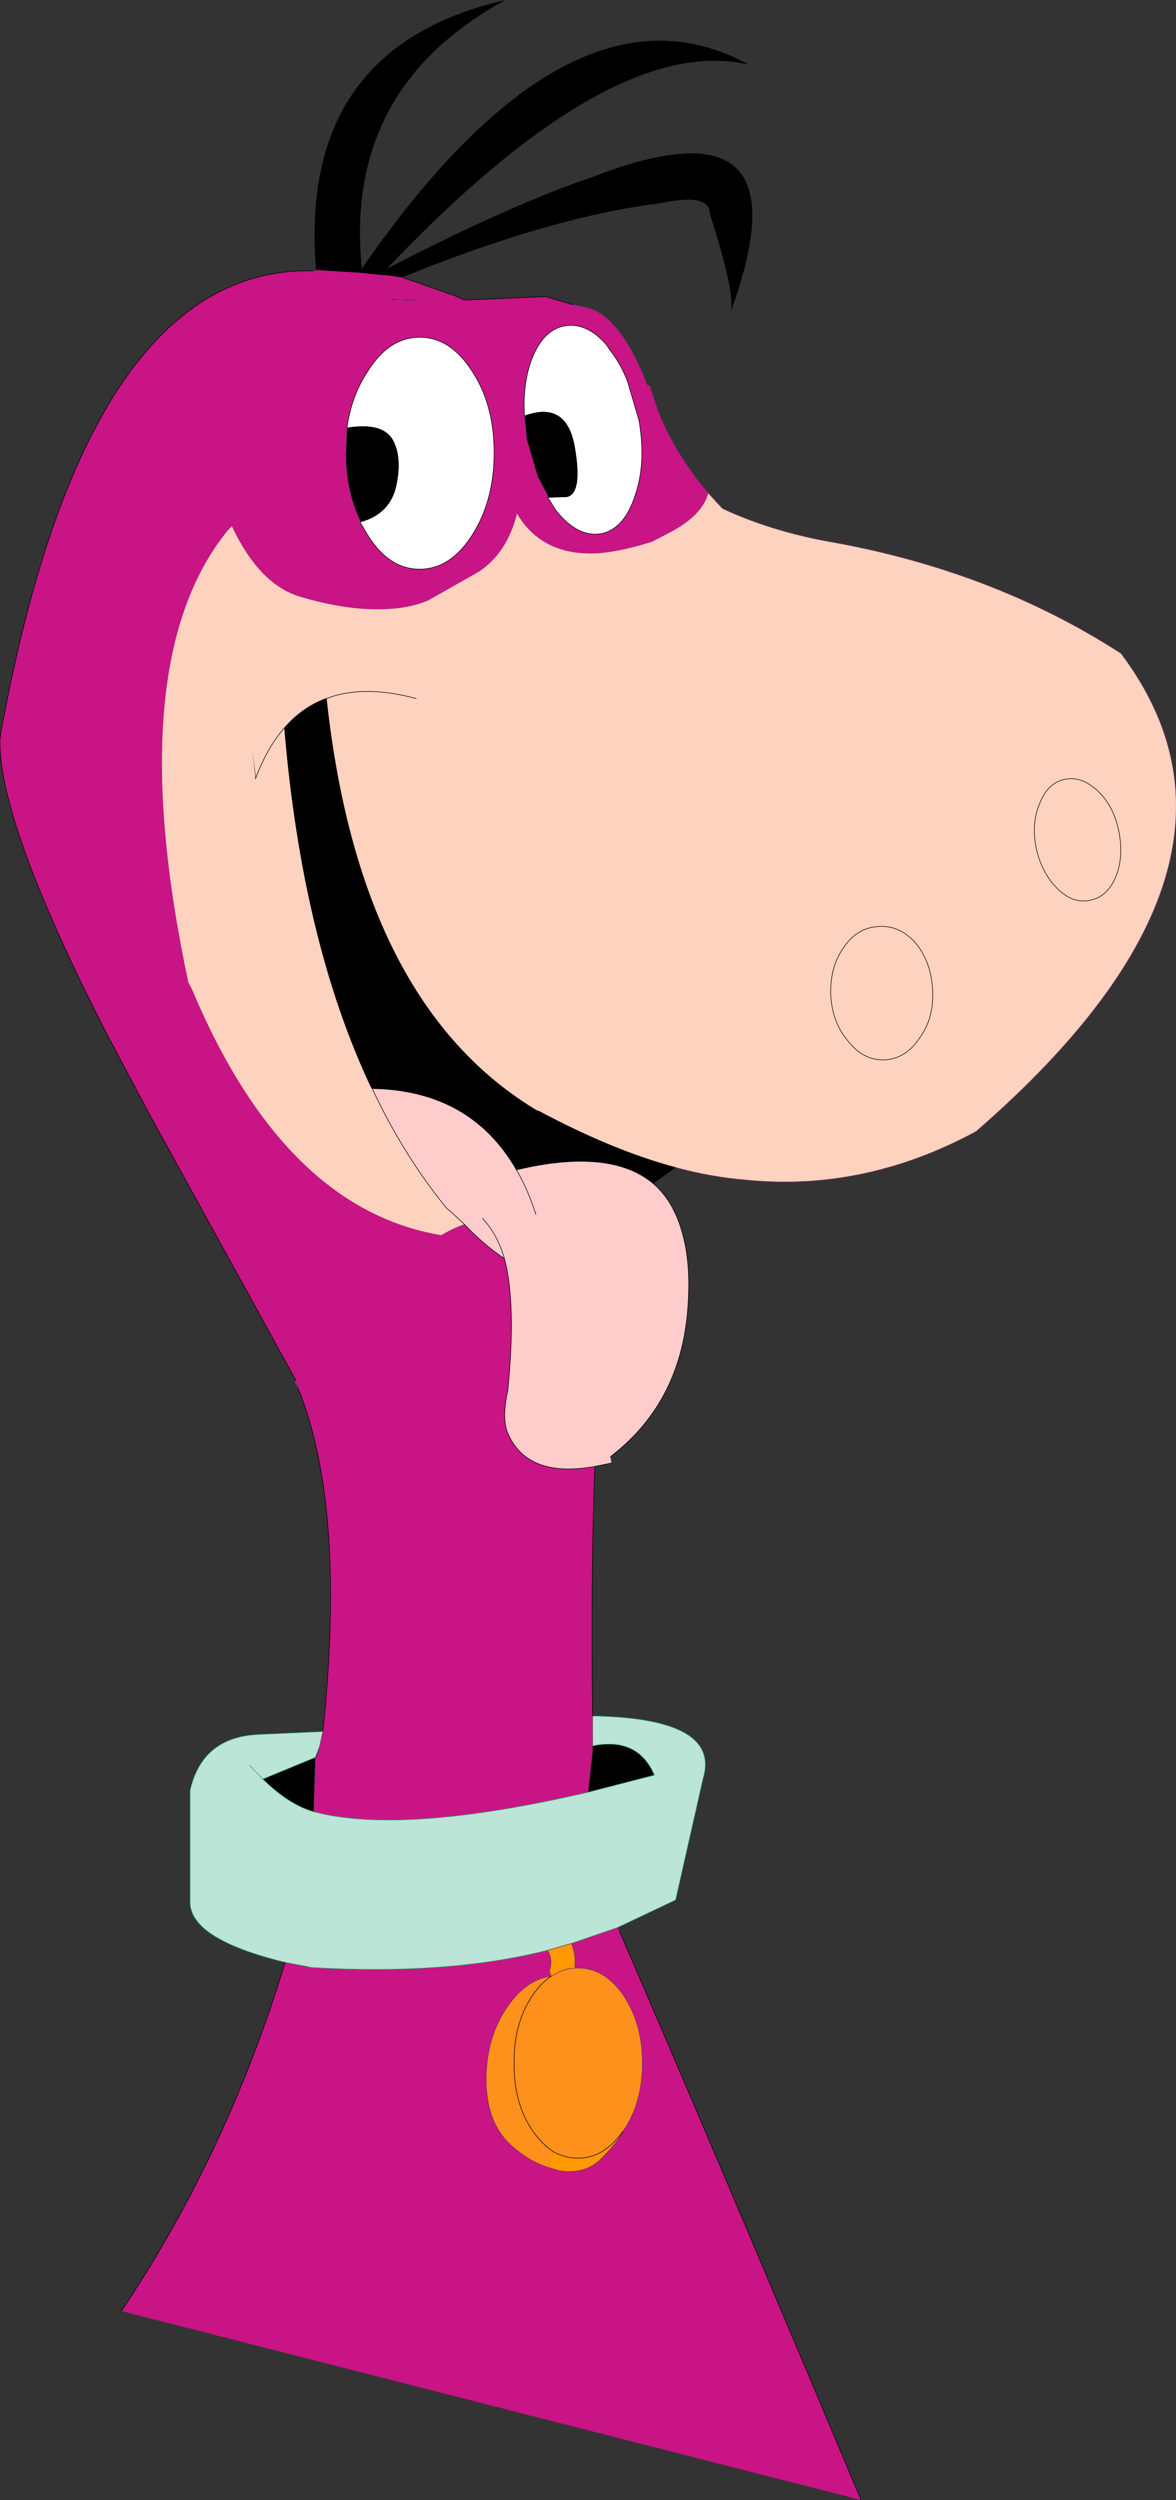 <?xml version="1.0" encoding="UTF-8" standalone="no"?>
<svg xmlns:xlink="http://www.w3.org/1999/xlink" height="218.3px" width="102.7px" xmlns="http://www.w3.org/2000/svg">
  <rect width="100%" height="100%" fill="#333333" stroke="none"/>
  <g transform="matrix(1.0, 0.0, 0.0, 1.0, 0.0, 0.0)">
    <path d="M51.95 128.05 Q51.6 136.9 51.75 149.85 L51.75 152.45 51.75 152.9 51.35 156.5 Q35.15 160.25 27.4 158.2 L27.55 153.45 27.7 153.4 27.9 152.55 28.2 151.2 Q30.25 131.5 26.0 121.15 L25.85 120.55 13.05 97.3 9.15 89.95 Q-0.25 71.5 0.0 64.45 L0.05 64.35 0.05 64.1 Q7.5 23.2 27.35 23.65 L27.6 23.65 27.6 23.55 31.6 23.8 33.45 24.0 33.75 24.0 35.1 24.2 35.2 24.3 35.35 24.3 39.5 25.75 39.55 25.75 40.55 26.2 47.65 25.9 50.0 26.6 50.5 26.7 51.4 26.9 Q53.95 27.65 56.05 32.45 L56.5 33.6 56.75 33.7 57.5 36.0 Q59.1 39.85 61.85 43.05 61.35 45.05 58.3 46.6 L56.95 47.3 Q54.45 48.1 52.4 48.3 47.4 48.65 45.15 44.85 44.3 48.25 41.85 49.9 L37.45 52.4 Q35.55 53.25 32.65 53.2 29.7 53.15 26.2 52.1 22.65 51.05 20.25 45.95 L19.9 46.3 Q10.5 57.85 16.45 85.8 L16.75 86.35 Q24.8 105.55 38.5 107.85 L38.55 107.85 Q39.45 107.3 40.55 106.9 42.25 108.7 44.05 109.9 45.1 113.8 44.35 121.4 43.8 123.85 44.35 125.15 46.05 129.1 51.95 128.05 M53.95 168.3 L54.1 168.65 Q61.35 185.35 75.2 218.3 L10.6 201.8 Q19.85 188.0 24.9 171.35 L26.75 171.7 27.2 171.8 Q39.05 172.5 47.8 170.3 48.3 171.05 48.0 172.05 L48.15 172.55 Q46.0 172.85 44.4 175.1 42.5 177.75 42.45 181.5 42.45 185.25 44.5 187.2 46.1 188.7 47.85 189.25 L48.85 189.55 Q51.15 189.9 52.55 188.45 53.95 187.05 54.4 186.1 L54.45 186.05 Q56.1 183.6 56.1 180.15 56.1 176.7 54.45 174.25 52.8 171.85 50.5 171.85 L50.2 171.85 50.2 171.65 Q50.3 170.65 49.9 169.7 L53.95 168.3 M47.85 43.45 L48.5 44.5 Q50.4 46.95 52.5 46.6 54.5 46.2 55.45 43.3 56.45 40.45 55.8 36.7 L54.8 33.3 Q54.2 31.75 53.25 30.55 L52.95 30.1 Q51.25 28.15 49.35 28.45 47.3 28.8 46.3 31.75 45.65 33.8 45.8 36.3 L46.0 38.35 46.95 41.6 47.85 43.3 47.85 43.45 M31.45 45.6 L32.1 46.7 Q33.95 49.7 36.65 49.7 39.35 49.7 41.25 46.7 43.15 43.7 43.15 39.55 43.15 35.35 41.25 32.45 39.35 29.45 36.65 29.45 33.95 29.45 32.1 32.45 30.7 34.55 30.3 37.35 L30.2 39.55 Q30.2 42.8 31.4 45.35 L31.45 45.6 M34.95 26.2 L35.55 26.25 36.85 26.2 34.95 26.2 34.25 26.1 34.25 26.2 34.95 26.2" fill="#c91485" fill-rule="evenodd" stroke="none"/>
    <path d="M93.0 68.05 Q91.5 68.35 90.8 70.15 90.05 71.9 90.5 74.1 91.0 76.3 92.4 77.65 93.75 78.95 95.25 78.6 96.7 78.3 97.45 76.55 98.15 74.8 97.7 72.55 97.25 70.35 95.85 69.05 94.45 67.75 93.0 68.05 94.45 67.75 95.85 69.05 97.25 70.35 97.7 72.55 98.15 74.8 97.45 76.55 96.7 78.3 95.25 78.6 93.75 78.95 92.4 77.65 91.0 76.3 90.5 74.1 90.05 71.9 90.8 70.15 91.5 68.35 93.0 68.05 M61.85 43.05 L62.5 43.75 63.1 44.4 Q67.15 46.3 72.2 47.25 86.6 49.75 97.9 57.05 111.9 75.65 85.25 98.8 75.55 104.05 65.25 103.05 62.15 102.8 59.0 101.95 53.55 100.5 47.0 97.0 L47.6 97.4 Q31.45 88.3 28.5 61.0 L28.45 61.0 28.5 61.0 28.45 61.0 Q26.35 61.8 24.85 63.55 26.4 82.15 32.4 94.9 L32.5 95.05 Q35.25 100.9 39.0 105.5 L39.2 105.65 40.55 106.9 Q39.45 107.3 38.55 107.85 L38.5 107.85 Q24.8 105.55 16.75 86.35 L16.45 85.8 Q10.5 57.85 19.9 46.3 L20.25 45.95 Q22.65 51.05 26.2 52.1 29.7 53.15 32.65 53.2 35.55 53.25 37.45 52.4 L41.85 49.9 Q44.3 48.25 45.15 44.85 47.4 48.65 52.4 48.3 54.45 48.1 56.95 47.3 L58.3 46.6 Q61.35 45.05 61.85 43.05 M22.35 67.9 Q23.35 65.25 24.85 63.55 23.35 65.25 22.35 67.9 L22.05 65.55 22.3 67.9 22.3 68.0 22.35 67.9 M36.35 61.0 Q31.75 59.75 28.5 61.0 31.75 59.75 36.35 61.0 M80.05 82.45 Q78.65 80.8 76.8 80.9 74.9 80.95 73.7 82.7 72.45 84.45 72.55 86.95 72.7 89.35 74.1 90.95 75.4 92.6 77.25 92.55 79.1 92.45 80.3 90.65 81.55 88.95 81.45 86.55 81.35 84.1 80.05 82.45 81.35 84.1 81.45 86.55 81.55 88.95 80.3 90.65 79.1 92.45 77.25 92.55 75.4 92.6 74.1 90.95 72.7 89.35 72.55 86.95 72.45 84.45 73.7 82.7 74.9 80.95 76.8 80.9 78.65 80.8 80.05 82.45" fill="#fdd2be" fill-rule="evenodd" stroke="none"/>
    <path d="M45.8 36.3 Q45.65 33.8 46.3 31.75 47.3 28.8 49.35 28.45 51.25 28.15 52.95 30.1 L53.25 30.55 Q54.2 31.75 54.8 33.3 L55.8 36.7 Q56.45 40.45 55.45 43.3 54.5 46.2 52.5 46.6 50.4 46.95 48.5 44.5 L47.85 43.45 49.5 43.4 Q50.9 43.1 50.2 39.05 49.5 34.95 45.8 36.3 M30.3 37.35 Q30.7 34.55 32.1 32.45 33.95 29.45 36.65 29.45 39.35 29.45 41.25 32.45 43.15 35.35 43.15 39.55 43.15 43.7 41.25 46.7 39.35 49.7 36.65 49.7 33.95 49.7 32.1 46.7 L31.45 45.6 Q34.05 44.9 34.6 42.45 35.15 39.95 34.3 38.4 33.4 36.85 30.3 37.35" fill="#ffffff" fill-rule="evenodd" stroke="none"/>
    <path d="M59.0 101.95 L57.05 103.35 Q53.3 100.2 45.1 102.15 41.1 95.2 32.5 95.05 L32.4 94.9 Q26.4 82.15 24.85 63.55 26.35 61.8 28.45 61.0 L28.5 61.0 Q31.45 88.3 47.6 97.4 L47.0 97.0 Q53.55 100.5 59.0 101.95 M27.6 23.55 Q26.0 4.15 44.15 0.0 30.0 7.7 31.6 23.45 49.85 -2.9 65.4 5.65 53.45 2.8 33.8 23.45 44.65 17.85 51.75 15.45 70.85 8.05 63.8 27.25 64.25 25.7 62.0 18.7 62.0 16.8 57.65 17.75 48.25 18.9 35.3 24.15 L35.2 24.15 35.1 24.2 33.75 24.0 33.45 24.0 31.6 23.8 27.6 23.55 M47.85 43.45 L47.85 43.3 46.95 41.6 46.0 38.35 45.8 36.3 Q49.5 34.95 50.2 39.05 50.9 43.1 49.5 43.4 L47.85 43.45 M30.3 37.35 Q33.4 36.85 34.3 38.4 35.15 39.95 34.6 42.45 34.05 44.9 31.45 45.6 L31.4 45.35 Q30.2 42.8 30.2 39.55 L30.3 37.35 M27.55 153.45 L27.4 158.2 Q25.25 157.6 22.95 155.35 L27.55 153.45 M51.35 156.5 L51.75 152.9 51.75 152.45 Q55.7 151.65 57.15 155.0 L51.35 156.5" fill="#000000" fill-rule="evenodd" stroke="none"/>
    <path d="M26.0 121.15 L25.75 120.65 25.85 120.55 26.0 121.15" fill="#f420ba" fill-rule="evenodd" stroke="none"/>
    <path d="M51.75 149.85 L52.2 149.85 Q62.95 150.15 61.4 155.3 L59.0 165.9 58.8 166.0 53.95 168.3 49.9 169.7 47.8 170.3 Q39.05 172.5 27.2 171.8 L26.75 171.7 24.9 171.35 Q16.5 169.3 16.6 166.0 L16.6 156.35 Q17.65 151.65 22.65 151.45 L28.2 151.2 27.9 152.55 27.55 153.45 22.95 155.35 Q25.25 157.6 27.4 158.2 35.15 160.25 51.35 156.5 L57.15 155.0 Q55.7 151.65 51.75 152.45 L51.75 149.85 M21.8 154.15 L22.95 155.35 21.8 154.15" fill="#bae5d7" fill-rule="evenodd" stroke="none"/>
    <path d="M47.8 170.3 L49.9 169.7 Q50.3 170.65 50.2 171.65 L50.2 171.85 Q49.15 171.9 48.3 172.5 L48.15 172.55 48.0 172.05 Q48.3 171.05 47.8 170.3 M54.4 186.1 Q53.95 187.05 52.55 188.45 51.15 189.9 48.85 189.55 L47.85 189.25 48.35 187.9 Q49.35 188.45 50.5 188.45 52.75 188.45 54.4 186.1" fill="#ff9900" fill-rule="evenodd" stroke="none"/>
    <path d="M48.15 172.55 L48.3 172.5 Q49.15 171.9 50.2 171.85 L50.5 171.85 Q52.8 171.85 54.45 174.25 56.1 176.7 56.1 180.15 56.1 183.6 54.45 186.05 L54.4 186.1 Q52.75 188.45 50.5 188.45 49.35 188.45 48.35 187.9 L47.85 189.25 Q46.1 188.7 44.5 187.2 42.45 185.25 42.45 181.5 42.5 177.75 44.4 175.1 46.0 172.85 48.15 172.55 47.25 173.15 46.5 174.25 44.85 176.7 44.9 180.15 44.85 183.6 46.5 186.05 47.35 187.25 48.35 187.9 47.35 187.25 46.5 186.05 44.85 183.6 44.9 180.15 44.85 176.7 46.5 174.25 47.25 173.15 48.15 172.55" fill="#fe911b" fill-rule="evenodd" stroke="none"/>
    <path d="M57.05 103.35 Q58.9 104.95 59.65 107.9 60.3 110.35 60.1 113.7 59.65 122.35 53.3 127.2 L53.4 127.75 51.95 128.05 Q46.05 129.1 44.35 125.15 43.8 123.85 44.35 121.4 45.1 113.8 44.05 109.9 43.45 107.8 42.15 106.4 43.45 107.8 44.05 109.9 42.25 108.7 40.55 106.9 L39.2 105.65 39.0 105.5 Q35.25 100.9 32.5 95.05 41.1 95.2 45.1 102.15 53.3 100.2 57.05 103.35 M46.8 106.05 Q46.1 103.85 45.1 102.15 46.1 103.85 46.8 106.05" fill="#ffcccc" fill-rule="evenodd" stroke="none"/>
    <path d="M61.85 43.05 L62.5 43.75 63.1 44.4 Q67.15 46.3 72.2 47.25 86.6 49.75 97.9 57.05 111.9 75.65 85.25 98.8 75.55 104.05 65.25 103.05 62.15 102.8 59.0 101.95 M26.0 121.15 L25.75 120.65 25.85 120.55 26.0 121.15 M50.0 26.6 L50.5 26.7 51.4 26.9 Q53.95 27.65 56.05 32.45 L56.5 33.6 M56.75 33.7 L57.5 36.0 Q59.1 39.85 61.85 43.05 M47.85 43.45 L47.85 43.3 46.95 41.6 46.0 38.35 45.8 36.3 M31.45 45.6 L31.4 45.35 Q30.2 42.8 30.2 39.55 L30.3 37.35 M27.55 153.45 L27.7 153.4 27.9 152.55 27.55 153.45 27.4 158.2 M51.35 156.5 L51.75 152.9 51.75 152.45 51.75 149.85 M27.9 152.55 L28.2 151.2 M47.8 170.3 L49.9 169.7 Q50.3 170.65 50.2 171.65 M47.8 170.3 Q48.3 171.05 48.0 172.05 M48.15 172.55 L48.3 172.5 Q49.15 171.9 50.2 171.85 L50.5 171.85 Q52.8 171.85 54.45 174.25 56.1 176.7 56.1 180.15 56.1 183.6 54.45 186.05 L54.4 186.1 Q53.95 187.05 52.55 188.45 51.15 189.9 48.85 189.55 L47.85 189.25 Q46.1 188.7 44.5 187.2 42.45 185.25 42.45 181.5 42.5 177.75 44.4 175.1 46.0 172.85 48.15 172.55" fill="none" stroke="#663366" stroke-linecap="round" stroke-linejoin="round" stroke-width="0.05"/>
    <path d="M57.05 103.35 Q58.9 104.95 59.65 107.9 60.3 110.35 60.1 113.7 59.65 122.35 53.3 127.2 M53.4 127.75 L51.95 128.05 Q51.6 136.9 51.75 149.85 M54.1 168.65 Q61.35 185.35 75.2 218.3 M10.6 201.8 Q19.85 188.0 24.9 171.35 M28.2 151.2 Q30.25 131.5 26.0 121.15 M25.85 120.55 L13.05 97.3 9.15 89.95 Q-0.25 71.5 0.0 64.45 L0.05 64.35 0.05 64.1 Q7.5 23.2 27.35 23.65 M35.2 24.3 L35.35 24.3 39.5 25.75 39.55 25.75 40.55 26.2 47.65 25.9 50.0 26.6 M40.55 106.9 L39.2 105.65 39.0 105.5 Q35.25 100.9 32.5 95.05 L32.4 94.9 Q26.4 82.15 24.85 63.55 M45.8 36.3 Q45.65 33.8 46.3 31.75 47.3 28.8 49.35 28.45 51.25 28.15 52.95 30.1 L53.25 30.55 Q54.2 31.75 54.8 33.3 L55.8 36.7 Q56.45 40.45 55.45 43.3 54.5 46.2 52.5 46.6 50.4 46.95 48.5 44.5 L47.85 43.45 M31.45 45.6 L32.1 46.7 Q33.95 49.7 36.65 49.7 39.35 49.7 41.25 46.7 43.15 43.7 43.15 39.55 43.15 35.35 41.25 32.45 39.35 29.45 36.65 29.45 33.95 29.45 32.1 32.45 30.7 34.55 30.3 37.35 M27.6 23.55 L31.6 23.8 33.45 24.0 33.75 24.0 35.1 24.2 M45.1 102.15 Q46.1 103.85 46.8 106.05 M44.05 109.9 Q45.1 113.8 44.35 121.4 43.8 123.85 44.35 125.15 46.05 129.1 51.95 128.05 M44.05 109.9 Q43.45 107.8 42.15 106.4 M32.5 95.05 Q41.1 95.2 45.1 102.15 53.3 100.2 57.05 103.35 M40.55 106.9 Q42.25 108.7 44.05 109.9 M48.15 172.55 Q47.25 173.15 46.5 174.25 44.85 176.7 44.9 180.15 44.85 183.6 46.5 186.05 47.35 187.25 48.35 187.9 49.35 188.45 50.5 188.45 52.75 188.45 54.4 186.1" fill="none" stroke="#000000" stroke-linecap="round" stroke-linejoin="round" stroke-width="0.05"/>
    <path d="M52.2 149.85 Q62.95 150.15 61.4 155.3 L59.0 165.9 58.8 166.0 53.95 168.3 49.9 169.7 M24.9 171.35 Q16.5 169.3 16.6 166.0 L16.6 156.35 Q17.65 151.65 22.65 151.45 L28.2 151.2 M27.4 158.2 Q35.15 160.25 51.35 156.5 L57.15 155.0 Q55.7 151.65 51.75 152.45 M27.55 153.45 L22.95 155.35 Q25.25 157.6 27.4 158.2 M22.95 155.35 L21.8 154.15 M24.9 171.35 L26.75 171.7 27.2 171.8 Q39.05 172.5 47.8 170.3" fill="none" stroke="#339966" stroke-linecap="round" stroke-linejoin="round" stroke-width="0.05"/>
    <path d="M93.0 68.05 Q94.45 67.75 95.85 69.05 97.25 70.35 97.7 72.55 98.15 74.8 97.45 76.55 96.7 78.3 95.25 78.6 93.75 78.95 92.4 77.65 91.0 76.3 90.5 74.1 90.05 71.9 90.8 70.15 91.5 68.35 93.0 68.05 M24.85 63.55 Q23.35 65.25 22.35 67.9 L22.3 68.0 M28.5 61.0 L28.45 61.0 Q26.35 61.8 24.85 63.55 M28.5 61.0 Q31.45 88.3 47.6 97.4 L47.0 97.0 Q53.55 100.5 59.0 101.95 M28.5 61.0 Q31.75 59.75 36.35 61.0 M80.05 82.45 Q81.35 84.1 81.45 86.55 81.55 88.95 80.3 90.65 79.1 92.45 77.25 92.55 75.4 92.6 74.1 90.95 72.7 89.35 72.55 86.95 72.45 84.45 73.7 82.7 74.9 80.95 76.8 80.9 78.65 80.8 80.05 82.45" fill="none" stroke="#000000" stroke-linecap="round" stroke-linejoin="round" stroke-width="0.05"/>
  </g>
</svg>

